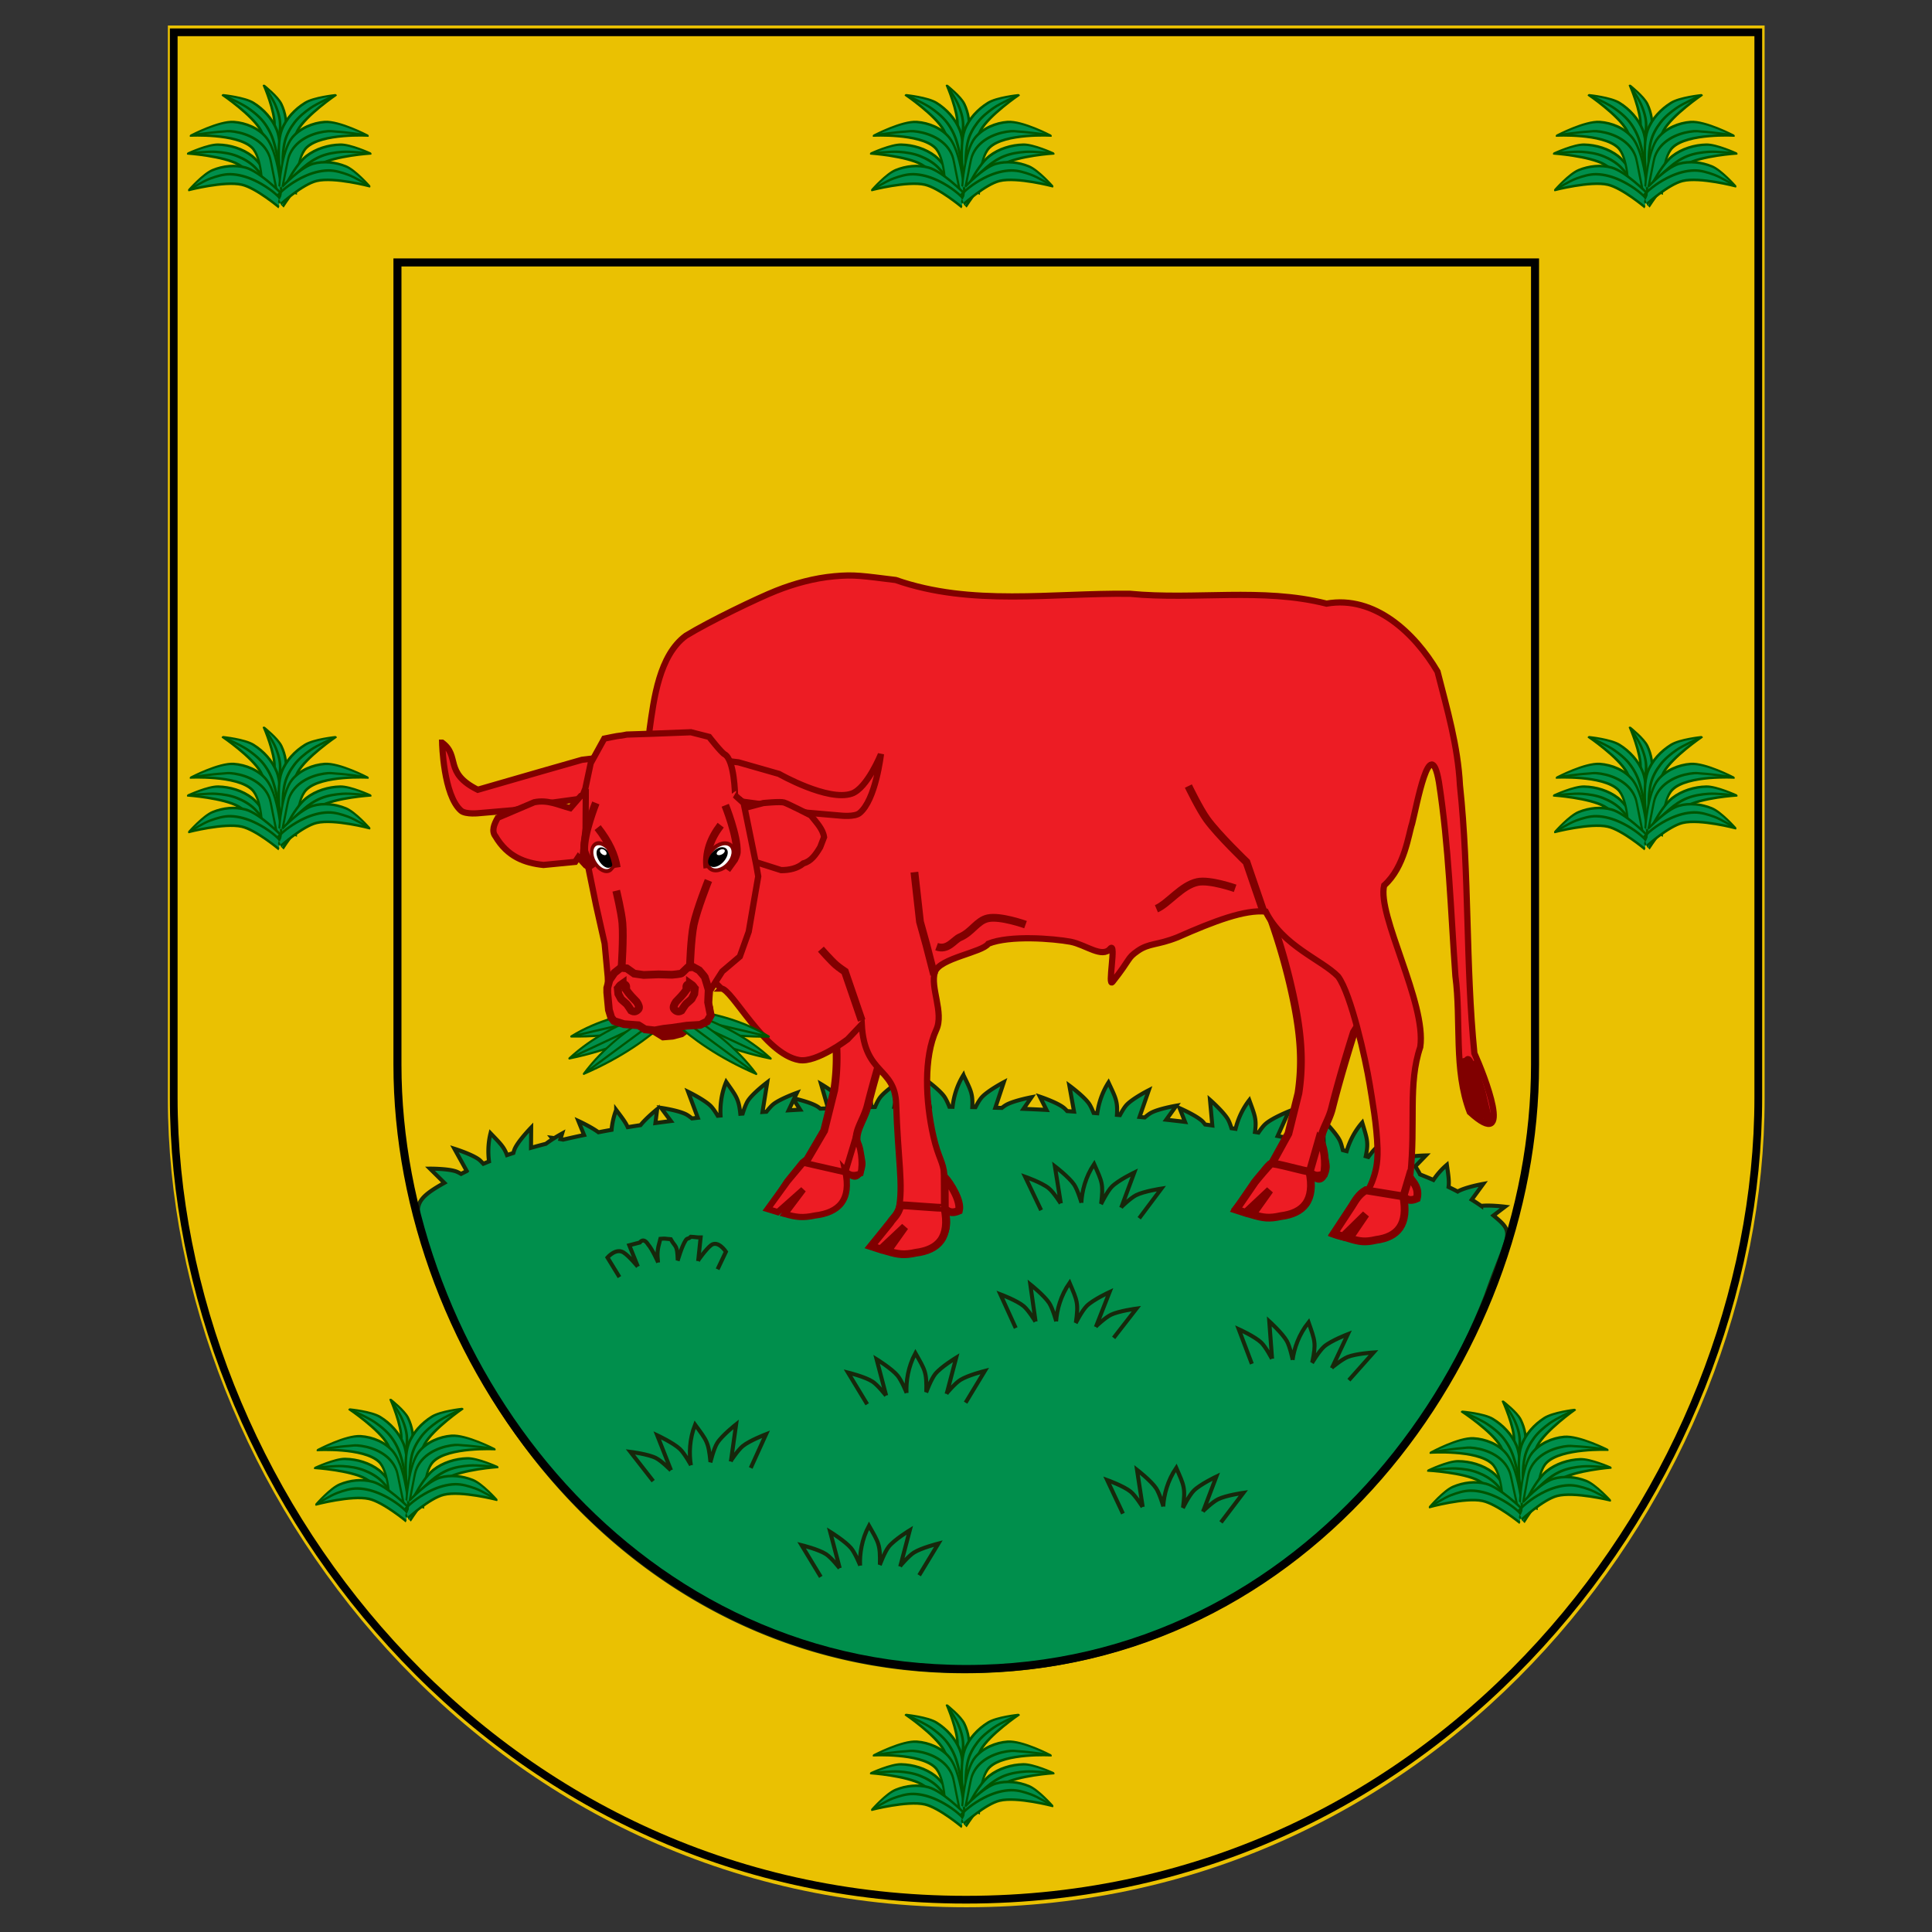 <svg xmlns="http://www.w3.org/2000/svg" xmlns:xlink="http://www.w3.org/1999/xlink" version="1.0" width="1250" height="1250"><rect width="100%" height="100%" fill="#333333" stroke="none"/><defs><linearGradient id="b"><stop style="stop-color:#fff;stop-opacity:.314" offset="0"/><stop style="stop-color:#fff;stop-opacity:.251" offset=".19"/><stop style="stop-color:#6b6b6b;stop-opacity:.125" offset=".6"/><stop style="stop-color:#000;stop-opacity:.125" offset="1"/></linearGradient><linearGradient id="a"><stop style="stop-color:#fd0000;stop-opacity:1" offset="0"/><stop style="stop-color:#e77275;stop-opacity:.659" offset=".5"/><stop style="stop-color:#000;stop-opacity:.323" offset="1"/></linearGradient><linearGradient id="c"><stop style="stop-color:#fff;stop-opacity:.314" offset="0"/><stop style="stop-color:#fff;stop-opacity:.251" offset=".19"/><stop style="stop-color:#6b6b6b;stop-opacity:.125" offset=".6"/><stop style="stop-color:#000;stop-opacity:.125" offset="1"/></linearGradient></defs><g style="display:inline"><path style="color:#000;fill:#eac102;fill-opacity:1;fill-rule:nonzero;stroke:none;stroke-width:3.75;marker:none;visibility:visible;display:inline;overflow:visible;enable-background:accumulate" d="M301.76 581.403V982.31c0 145.96 119.057 302.041 298.24 302.041s298.24-156.082 298.24-302.041V581.403H301.76z" transform="matrix(1.732 0 0 1.732 -414.044 -990.501)"/><g transform="matrix(2.08 0 0 2.08 -1429.832 -28.915)"><use transform="translate(-212.452)" height="1318.831" width="1383.111" xlink:href="#d"/><g style="color:#000;fill:#008f4c;fill-opacity:1;fill-rule:nonzero;stroke:#050;stroke-width:4.136;stroke-linecap:butt;stroke-linejoin:round;stroke-miterlimit:4;stroke-opacity:1;stroke-dasharray:none;stroke-dashoffset:0;marker:none;visibility:visible;display:inline;overflow:visible;enable-background:accumulate"><g style="color:#000;fill:#008f4c;fill-opacity:1;fill-rule:nonzero;stroke:#050;stroke-width:.315;stroke-linecap:butt;stroke-linejoin:round;stroke-miterlimit:4;stroke-opacity:1;stroke-dasharray:none;stroke-dashoffset:0;marker:none;visibility:visible;display:inline;overflow:visible;enable-background:accumulate" id="d"><path d="M913.93 440.956s-6.58-2.115-10.134-2.114c-3.272.001-9.326 1.951-9.326 1.951s2.33-2.138 4.05-2.756c1.987-.713 4.433-1.088 6.696-.902 3.182.263 8.6 2.756 8.6 2.756" style="color:#000;fill:#008f4c;fill-opacity:1;fill-rule:nonzero;stroke:#050;stroke-width:.392;stroke-linecap:butt;stroke-linejoin:round;stroke-miterlimit:4;stroke-opacity:1;stroke-dasharray:none;stroke-dashoffset:0;marker:none;visibility:visible;display:inline;overflow:visible;enable-background:accumulate" transform="matrix(-.082 1.313 -2.061 -.128 1963.815 -1077.516)"/><path style="color:#000;fill:none;stroke:#050;stroke-width:.392;stroke-linecap:butt;stroke-linejoin:round;stroke-miterlimit:4;stroke-opacity:1;stroke-dasharray:none;stroke-dashoffset:0;marker:none;visibility:visible;display:inline;overflow:visible;enable-background:accumulate" d="M914.256 439.993c-1.416-.697-4.862-1.521-7.487-1.863a17.856 17.856 0 0 0-3.97-.077c-1.359.131-2.667.466-3.899.854-1.435.452-4 1.696-4 1.696" transform="matrix(-.082 1.313 -2.061 -.128 1963.815 -1077.516)"/><path style="color:#000;fill:#008f4c;fill-opacity:1;fill-rule:nonzero;stroke:#050;stroke-width:.315;stroke-linecap:butt;stroke-linejoin:round;stroke-miterlimit:4;stroke-opacity:1;stroke-dasharray:none;stroke-dashoffset:0;marker:none;visibility:visible;display:inline;overflow:visible;enable-background:accumulate" d="M913.93 440.956s-6.58-2.115-10.134-2.114c-3.272.001-9.326 1.951-9.326 1.951s2.33-2.138 4.05-2.756c1.987-.713 4.433-1.088 6.696-.902 3.182.263 8.6 2.756 8.6 2.756" transform="matrix(.793 1.436 -2.255 1.245 1253.869 -1789.787)"/><path d="M914.256 439.993c-1.416-.697-4.862-1.521-7.487-1.863a17.856 17.856 0 0 0-3.97-.077c-1.359.131-2.667.466-3.899.854-1.435.452-4 1.696-4 1.696" style="color:#000;fill:none;stroke:#050;stroke-width:.315;stroke-linecap:round;stroke-linejoin:round;stroke-miterlimit:4;stroke-opacity:1;stroke-dasharray:none;stroke-dashoffset:0;marker:none;visibility:visible;display:inline;overflow:visible;enable-background:accumulate" transform="matrix(.793 1.436 -2.255 1.245 1253.869 -1789.787)"/><path d="M913.93 440.956s-6.58-2.115-10.134-2.114c-3.272.001-9.326 1.951-9.326 1.951s2.33-2.138 4.05-2.756c1.987-.713 4.439-1.114 6.696-.902 3.485.328 9.27 3.236 9.27 3.236" style="color:#000;fill:#008f4c;fill-opacity:1;fill-rule:nonzero;stroke:#050;stroke-width:.315;stroke-linecap:butt;stroke-linejoin:round;stroke-miterlimit:4;stroke-opacity:1;stroke-dasharray:none;stroke-dashoffset:0;marker:none;visibility:visible;display:inline;overflow:visible;enable-background:accumulate" transform="matrix(-.793 1.436 2.255 1.245 719.59 -1789.787)"/><path style="color:#000;fill:none;stroke:#050;stroke-width:.315;stroke-linecap:round;stroke-linejoin:round;stroke-miterlimit:4;stroke-opacity:1;stroke-dasharray:none;stroke-dashoffset:0;marker:none;visibility:visible;display:inline;overflow:visible;enable-background:accumulate" d="M913.636 440.396c-1.416-.698-4.372-1.853-6.867-2.266-1.282-.212-2.661-.203-3.97-.077-1.359.131-2.667.466-3.899.854-1.435.452-4 1.696-4 1.696" transform="matrix(-.793 1.436 2.255 1.245 719.59 -1789.787)"/><path d="M913.75 440.686s-6.499-1.882-9.954-1.844c-3.271.036-9.326 1.951-9.326 1.951s2.33-2.138 4.05-2.756c1.987-.713 4.433-1.088 6.696-.902 3.182.263 8.6 2.756 8.6 2.756" style="color:#000;fill:#008f4c;fill-opacity:1;fill-rule:nonzero;stroke:#050;stroke-width:.315;stroke-linecap:butt;stroke-linejoin:round;stroke-miterlimit:4;stroke-opacity:1;stroke-dasharray:none;stroke-dashoffset:0;marker:none;visibility:visible;display:inline;overflow:visible;enable-background:accumulate" transform="matrix(1.414 .832 -1.306 2.22 269.215 -1661.127)"/><path style="color:#000;fill:none;stroke:#050;stroke-width:.315;stroke-linecap:round;stroke-linejoin:round;stroke-miterlimit:4;stroke-opacity:1;stroke-dasharray:none;stroke-dashoffset:0;marker:none;visibility:visible;display:inline;overflow:visible;enable-background:accumulate" d="M913.636 440.396c-1.416-.698-4.372-1.853-6.867-2.266-1.282-.212-2.661-.203-3.97-.077-1.359.131-2.667.466-3.899.854-1.435.452-4 1.696-4 1.696" transform="matrix(1.414 .832 -1.306 2.22 269.215 -1661.127)"/><path d="M909.574 439.302s-3.073-3.29-5.71-3.677c-3.836-.565-11.145 2.487-11.145 2.487s3.17-3.231 5.718-4.036c2.047-.646 4.694-.883 6.828-.365 4.109.996 9.083 6.092 9.083 6.092" style="color:#000;fill:#008f4c;fill-opacity:1;fill-rule:nonzero;stroke:#050;stroke-width:.315;stroke-linecap:butt;stroke-linejoin:round;stroke-miterlimit:4;stroke-opacity:1;stroke-dasharray:none;stroke-dashoffset:0;marker:none;visibility:visible;display:inline;overflow:visible;enable-background:accumulate" transform="matrix(1.417 .828 -1.3 2.224 263.743 -1657.454)"/><path style="color:#000;fill:none;stroke:#050;stroke-width:.315;stroke-linecap:round;stroke-linejoin:round;stroke-miterlimit:4;stroke-opacity:1;stroke-dasharray:none;stroke-dashoffset:0;marker:none;visibility:visible;display:inline;overflow:visible;enable-background:accumulate" d="M913.61 439.643c-2.619-1.703-5.257-3.775-5.985-4.164-2.402-1.284-5.728-1.043-8.087-.451-1.218.305-1.4.479-2.063.758-1.561.658-4.486 2.153-4.486 2.153" transform="matrix(1.417 .828 -1.3 2.224 263.743 -1657.454)"/><path style="color:#000;fill:#008f4c;fill-opacity:1;fill-rule:nonzero;stroke:#050;stroke-width:.315;stroke-linecap:butt;stroke-linejoin:round;stroke-miterlimit:4;stroke-opacity:1;stroke-dasharray:none;stroke-dashoffset:0;marker:none;visibility:visible;display:inline;overflow:visible;enable-background:accumulate" d="M913.876 440.896s4.968-1.784 7.712-1.849c3.355-.08 9.663 1.809 9.663 1.809s-2.053-2.201-3.683-2.873c-1.77-.73-4.01-1.167-6.112-1.05-2.71.153-7.39 2.21-7.39 2.21" transform="matrix(-1.613 -.303 -.476 2.531 2670.59 -760.64)"/><path d="M913.877 439.867c1.416-.697 3.588-1.313 5.57-1.628 1.502-.24 3.11-.341 4.637-.176 1.274.138 2.462.535 3.574.954 1.196.45 3.266 1.649 3.266 1.649" style="color:#000;fill:none;stroke:#050;stroke-width:.315;stroke-linecap:round;stroke-linejoin:round;stroke-miterlimit:4;stroke-opacity:1;stroke-dasharray:none;stroke-dashoffset:0;marker:none;visibility:visible;display:inline;overflow:visible;enable-background:accumulate" transform="matrix(-1.613 -.303 -.476 2.531 2670.59 -760.64)"/><path style="color:#000;fill:#008f4c;fill-opacity:1;fill-rule:nonzero;stroke:#050;stroke-width:.315;stroke-linecap:butt;stroke-linejoin:round;stroke-miterlimit:4;stroke-opacity:1;stroke-dasharray:none;stroke-dashoffset:0;marker:none;visibility:visible;display:inline;overflow:visible;enable-background:accumulate" d="M910.094 439.87s-3.278-3.783-6.23-4.245c-3.823-.599-11.145 2.487-11.145 2.487s3.17-3.231 5.718-4.036c2.047-.646 4.683-.864 6.828-.365 3.011.7 6.814 4.321 6.814 4.321" transform="matrix(-1.417 .828 1.3 2.224 1709.715 -1657.454)"/><path d="M913.61 439.643c-2.619-1.703-5.257-3.775-5.985-4.164-2.402-1.284-5.728-1.043-8.087-.451-1.218.305-1.4.479-2.063.758-1.561.658-4.486 2.153-4.486 2.153" style="color:#000;fill:none;stroke:#050;stroke-width:.315;stroke-linecap:round;stroke-linejoin:round;stroke-miterlimit:4;stroke-opacity:1;stroke-dasharray:none;stroke-dashoffset:0;marker:none;visibility:visible;display:inline;overflow:visible;enable-background:accumulate" transform="matrix(-1.417 .828 1.3 2.224 1709.715 -1657.454)"/><path style="color:#000;fill:#008f4c;fill-opacity:1;fill-rule:nonzero;stroke:#050;stroke-width:.315;stroke-linecap:butt;stroke-linejoin:round;stroke-miterlimit:4;stroke-opacity:1;stroke-dasharray:none;stroke-dashoffset:0;marker:none;visibility:visible;display:inline;overflow:visible;enable-background:accumulate" d="M913.93 440.956s-6.58-2.115-10.134-2.114c-3.272.001-9.326 1.951-9.326 1.951s2.33-2.138 4.05-2.756c1.987-.713 4.433-1.088 6.696-.902 3.182.263 8.6 2.756 8.6 2.756" transform="matrix(-1.414 .832 1.306 2.22 1704.244 -1661.127)"/><path d="M911.843 439.25c-1.416-.697-3.314-.913-5.074-1.12-1.302-.153-2.661-.203-3.97-.077-1.359.131-2.667.466-3.899.854-1.435.452-4 1.696-4 1.696" style="color:#000;fill:none;stroke:#050;stroke-width:.315;stroke-linecap:round;stroke-linejoin:round;stroke-miterlimit:4;stroke-opacity:1;stroke-dasharray:none;stroke-dashoffset:0;marker:none;visibility:visible;display:inline;overflow:visible;enable-background:accumulate" transform="matrix(-1.414 .832 1.306 2.22 1704.244 -1661.127)"/><path d="M914.096 440.973s4.802-1.842 7.492-1.926c3.354-.105 9.663 1.809 9.663 1.809s-2.053-2.201-3.683-2.873c-1.77-.73-4.011-1.178-6.112-1.05-2.38.147-6.442 2.008-6.442 2.008" style="color:#000;fill:#008f4c;fill-opacity:1;fill-rule:nonzero;stroke:#050;stroke-width:.315;stroke-linecap:butt;stroke-linejoin:round;stroke-miterlimit:4;stroke-opacity:1;stroke-dasharray:none;stroke-dashoffset:0;marker:none;visibility:visible;display:inline;overflow:visible;enable-background:accumulate" transform="matrix(1.613 -.303 .476 2.531 -697.132 -761.812)"/><path style="color:#000;fill:none;stroke:#050;stroke-width:.315;stroke-linecap:round;stroke-linejoin:round;stroke-miterlimit:4;stroke-opacity:1;stroke-dasharray:none;stroke-dashoffset:0;marker:none;visibility:visible;display:inline;overflow:visible;enable-background:accumulate" d="M913.877 439.867c1.416-.697 3.588-1.313 5.57-1.628 1.502-.24 3.11-.341 4.637-.176 1.274.138 2.462.535 3.574.954 1.196.45 3.266 1.649 3.266 1.649" transform="matrix(1.613 -.303 .476 2.531 -697.132 -761.812)"/></g></g><use transform="translate(212.452)" height="1318.831" width="1383.111" xlink:href="#d"/><use height="1318.831" width="1383.111" transform="translate(0 503.82)" xlink:href="#d"/><use height="1" width="1" transform="translate(-212.452 199.687)" xlink:href="#d" style="display:inline"/><use height="1318.831" width="1383.111" transform="translate(212.452 199.687)" xlink:href="#d"/><use height="1318.831" width="1383.111" transform="rotate(-.28 84537.72 35657.406)" xlink:href="#d"/><use height="1318.831" width="1383.111" transform="rotate(-.934 26176.64 -10363.923)" xlink:href="#d"/></g><path style="color:#000;fill:#008f4c;fill-opacity:1;fill-rule:nonzero;stroke:#17280b;stroke-width:1.5;stroke-linecap:butt;stroke-linejoin:miter;stroke-miterlimit:4;stroke-opacity:1;stroke-dasharray:none;stroke-dashoffset:0;marker:none;visibility:visible;display:inline;overflow:visible;enable-background:accumulate" d="M598.95 973.469c-2.445 3.934-3.632 8.131-4.062 11.875-.396-.005-.792-.027-1.188-.031-.56-1.391-1.284-2.968-1.969-3.907-1.973-2.706-7.406-6.593-7.406-6.593l1.125 5.718c-1.001.3-2.798.86-4.656 1.594-2.032-1.11-4.717-2.095-6.25-2.625l.938-3.937s-5.61 3.625-7.657 6.28c-.659.856-1.337 2.244-1.906 3.563-.457.01-.918-.009-1.375 0-.242-4.632-1.185-5.926-4.313-11.156-1.943 3.834-2.834 7.812-3.03 11.375-.542.016-1.085.014-1.626.031-.587-1.093-1.237-2.18-1.844-2.875-2.2-2.524-7.968-5.937-7.968-5.937l2.625 9.062c-.971.04-1.939.083-2.907.125a9.54 9.54 0 0 0-1.03-.781c-2.445-1.525-7.446-2.734-8.72-3.031l1.032-2.125s-6.193 2.218-8.782 4.25c-.812.638-1.773 1.77-2.625 2.843-.491.035-.978.059-1.468.094l1.781-11.094s-5.347 4.042-7.188 6.844c-.773 1.179-1.487 3.212-2 4.844-.291.024-.583.038-.875.062-.57-5.545-1.504-6.55-5.28-11.906-1.81 4.356-2.304 8.752-2.095 12.563-.353.033-.71.06-1.062.093-.792-1.315-1.798-2.841-2.656-3.687-2.386-2.352-8.406-5.281-8.406-5.281l3.624 9.718c-.736.08-1.455.168-2.187.25-.74-.613-1.492-1.168-2.125-1.5-2.917-1.527-9.438-2.468-9.438-2.468l3.688 4.937c-1.943.246-3.875.487-5.781.75l.656-5.187s-4.047 3.246-6.219 5.968c-1.608.241-3.203.497-4.781.75-.82-1.834-2.077-3.454-4.313-6.437a28.083 28.083 0 0 0-1.718 7.437c-1.66.291-3.285.601-4.906.907-2.804-2.068-7.5-4.22-7.5-4.22l2.124 5.25c-2.666.545-5.269 1.134-7.812 1.72-.363-.07-.659-.128-1-.188l.625-2.094s-1.336.73-2.938 1.72c-.528-.073-.937-.126-.937-.126l.375.469a41.067 41.067 0 0 0-2.563 1.781c-1.894.484-3.75.99-5.562 1.5l.063-7.562s-4.691 4.799-6.094 7.843c-.209.453-.395 1.04-.563 1.657-.809.257-1.587.518-2.375.78-1.127-3.068-2.56-4.4-6.156-8.155-.922 3.695-.977 7.309-.563 10.53-.733.284-1.414.587-2.125.876-.605-.647-1.181-1.266-1.718-1.656-2.709-1.971-9.094-3.97-9.094-3.97l4.625 8.345a90.05 90.05 0 0 0-2.125 1.062c-.684-.396-1.341-.742-1.906-.937-3.112-1.077-9.719-1.032-9.719-1.032l5.375 5.313c-16.28 9.095-9.576 10.055-.5 41.906 29.468 76.668 100.238 140.531 194.844 140.531 94.604 0 165.406-63.838 194.875-140.5 8.33-23.827 11.17-22.75 2.687-29.75l4.313-3.28s-5.504-.689-8.907-.313a75.172 75.172 0 0 0-3.53-2.313l4.312-5.906s-6.617 1.186-9.532 2.844c-.011.01-.02.024-.03.03-1.103-.59-2.24-1.145-3.407-1.718.284-2.2-.05-4.253-.625-8.281-2.032 1.727-3.684 3.667-5.031 5.656-1.614-.7-3.29-1.39-5-2.063-.502-1.002-1.126-2.045-1.75-3.03l3.937-4.063s-3.334.062-6.375.5c-.016-.022-.125-.156-.125-.156l-.031.156c-1.181.176-2.328.445-3.187.75-1.005.356-2.325 1.138-3.5 1.906-.439-.143-.87-.296-1.313-.437l5.219-9.969s-6.363 2.118-9 4.187c-1.016.797-2.213 2.342-3.188 3.657-.32-.092-.647-.19-.968-.282 1.128-5.158.521-6.443-1.313-12.593-2.946 3.371-4.763 7.163-5.812 10.687-.48-.123-.955-.253-1.438-.375-.316-1.328-.693-2.74-1.156-3.656-1.511-2.99-6.25-7.688-6.25-7.688l.312 9.625c-.894-.206-1.813-.391-2.718-.593-.323-.468-.63-.897-.938-1.219-.512-.534-1.23-1.102-2-1.656l2.281-2.657s-2.584.216-5.25.688c-1.741-1.027-3.219-1.75-3.219-1.75l.75 2.281c-.69.18-1.345.401-1.875.625-.596.253-1.312.677-2.03 1.156-.749-.143-1.497-.296-2.25-.437l4.155-9.219s-6.21 2.496-8.718 4.719c-.826.731-1.775 2.008-2.594 3.219-.438-.075-.873-.145-1.313-.219.657-4.672-.022-6.141-2.125-11.906-2.66 3.44-4.268 7.223-5.125 10.718-.507-.078-1.021-.141-1.53-.218-.381-1.231-.829-2.482-1.313-3.313-1.688-2.893-6.719-7.312-6.719-7.312l.875 9.593c-.895-.124-1.786-.253-2.688-.375-.366-.472-.72-.932-1.062-1.25-2.416-2.237-8.469-4.843-8.469-4.843l2.031 5.125c-2.323-.285-4.677-.55-7.03-.813l3.78-5.25s-6.5 1.112-9.406 2.656c-.71.378-1.575 1.053-2.406 1.75-.642-.064-1.293-.124-1.938-.187l3.47-10s-5.978 3.034-8.282 5.469c-.841.888-1.748 2.452-2.5 3.843-.374-.032-.75-.06-1.125-.093.323-5.095-.473-6.357-3.156-12.094-2.425 3.778-3.671 7.852-4.188 11.5-.459-.035-.915-.09-1.375-.125-.515-1.295-1.141-2.67-1.75-3.531-1.934-2.735-7.312-6.688-7.312-6.688l1.75 9.719c-.854-.056-1.707-.134-2.563-.187-.466-.519-.921-.986-1.344-1.313-2.602-2.017-8.875-4.094-8.875-4.094l2.5 4.969c-2.86-.153-5.72-.281-8.593-.406l3-4.344s-6.493 1.226-9.375 2.813c-.514.282-1.118.7-1.719 1.187-.811-.028-1.626-.037-2.438-.062l3.188-9.563s-5.918 3.126-8.188 5.594c-.804.874-1.685 2.38-2.406 3.75-.396-.01-.791-.023-1.187-.031.238-5.042-.56-6.297-3.313-11.97zm-24.719 7.312 2.032 3.875c-.234.205-.48.393-.719.625-.794.006-1.582-.009-2.375 0l1.063-4.5zm11.375.688.75 3.781c-.645-.003-1.292.001-1.937 0-.193-.229-.366-.47-.563-.688l1.75-3.093zm-50.062 1.156 2.406 3.781c-1.437.076-2.884.167-4.312.25l1.906-4.031z" transform="matrix(1.732 0 0 1.732 -414.044 -990.501)"/><g style="color:#000;fill:#ed1c24;fill-opacity:1;fill-rule:nonzero;stroke:maroon;stroke-width:2.5;stroke-linecap:butt;stroke-linejoin:miter;stroke-miterlimit:4;stroke-opacity:1;stroke-dasharray:none;stroke-dashoffset:0;marker:none;visibility:visible;display:inline;overflow:visible;enable-background:accumulate"><path d="M460.504 507.296a197.321 197.321 0 0 1 13.988 41.462c1.498 6.886 2.629 13.885 2.68 20.931a68.955 68.955 0 0 1-.79 10.904l-3.225 12.99-5.223 9.481c-2.529 1.554-3.464 4.703-5.144 6.494l-6.191 7.972c3.277 1.66 9.876 2.415 13.485 1.728 3.61-.686 5.91-.892 8.348-3.639 1.797-2.023 1.39-6.404 2.04-9.03 0 0 1.553 1.552 2.54 1.52 1.206-.039 2.084-2.19 2.181-3.704.101-1.566-1.285-5.57-1.535-7.119-.62-3.847 2.358-7.21 3.51-11.805 2.904-11.588 7.032-24.459 7.032-24.459l5.065-8.045-3.505-17.526 4.382-16.357-39.638-11.798M311.218 506.343a197.321 197.321 0 0 1 13.989 41.462c1.497 6.886 2.628 13.885 2.679 20.931a68.943 68.943 0 0 1-.79 10.904l-3.225 12.99-5.446 9.3-1.4 1.132-4.855 6.006-4.857 7.51c3.278 1.66 9.877 2.414 13.486 1.728 3.609-.686 5.909-.893 8.348-3.64 1.797-2.023 1.39-6.403 2.039-9.03 0 0 1.554 1.552 2.54 1.52 1.206-.038 2.084-2.19 2.182-3.704.101-1.566-1.285-5.57-1.535-7.118-.62-3.848 2.358-7.21 3.51-11.806 2.904-11.588 7.031-24.458 7.031-24.458l5.066-8.046-3.505-17.525 4.381-16.358-39.638-11.798" style="color:#000;fill:#ed1c24;fill-opacity:1;fill-rule:nonzero;stroke:maroon;stroke-width:2.5;stroke-linecap:butt;stroke-linejoin:miter;stroke-miterlimit:4;stroke-opacity:1;stroke-dasharray:none;stroke-dashoffset:0;marker:none;visibility:visible;display:inline;overflow:visible;enable-background:accumulate" transform="matrix(2.012 0 0 2.012 -118.392 -460.847)"/><path style="color:#000;fill:#ed1c24;fill-opacity:1;fill-rule:nonzero;stroke:maroon;stroke-width:1.999;stroke-linecap:butt;stroke-linejoin:miter;stroke-miterlimit:4;stroke-opacity:1;stroke-dasharray:none;stroke-dashoffset:0;marker:none;visibility:visible;display:inline;overflow:visible;enable-background:accumulate" d="M290.756 546.929c3.427.003 13.905 21.098 25.09 23.005 5.559.947 15.551-6.656 15.551-6.656l4.564-4.812c.881 16.391 10.687 13.636 11.06 25.609.561 18.005 2.406 26.06.782 34.088-.465 2.3-2.683 3.477-3.82 5.15-2.58 3.8-4.275 5.887-4.275 5.887s10.088 3.213 15.041 2.153c2.681-.574 5.488-2.88 6.95-4.397 3.163-3.28.903-9.566.988-9.651 0 0-.053-8.994-.159-10.32-.358-4.48-1.917-5.413-3.531-12.513-2.598-11.427-3.144-25.459.932-34.292 2.517-5.454-2.05-13.719-.45-18.551 1.487-4.495 15.186-6.278 17.178-9.11 6.904-2.798 20.865-1.647 26.467-.635 4.944.994 10.11 5.384 12.756 2.214 2.048-2.452-1.007 12.878.738 10.672 6.082-7.689 4.567-7.487 8.062-9.927 3.7-2.582 6.223-1.771 12.803-4.386 11.916-5.273 21.673-8.939 28.364-8.272 5.544 11.16 17.965 15.426 23.283 20.871 4.207 5.679 8.89 26.823 10.16 34.68.763 4.723 2.304 13.115 2.52 20.711.143 5.085-.755 8.015-1.794 10.729-1.977 4.874-.726-.849-6.74 8.05l-5.812 8.798c5.467 1.98 20.155 4.244 22.428-4.47.181-.694.495-6.747.505-7.512 1.889 1.11 2.989.614 3.852-.276.193-.91.198-2.14-.389-3.545-.488-1.17-1.582-2.527-1.5-3.314 1.764-16.63-.82-29.357 3.194-41.159 2.06-14.168-13.97-42.39-11.612-51.974 6.648-5.937 7.82-16.433 9.002-19.903 1.439-5.5 5.764-29.847 8.611-13.305 3.197 20.566 3.815 41.518 5.297 62.31 1.913 14.496-.612 30.196 4.623 43.798 14.587 13.28 4.556-12.146 1.48-18.942-2.837-28.578-1.591-57.596-4.643-86.193-.652-12.642-4.118-24.404-7.206-36.517-7.28-12.354-20.215-24.613-35.694-21.862-20.806-5.25-42.178-1.13-63.245-3.163-25.072-.318-50.945 4.08-75.3-4.436-10.632-1.293-13.194-1.808-19.767-1.2-6.396.59-12.723 2.306-18.694 4.673-5.861 2.323-21.37 9.78-29.01 14.45-8.57 6.307-10.289 20.285-11.661 30.107-.462 3.301 2.576 13.064-.341 17.16 7.596 22.037-1.674 42.089 23.362 66.178z" transform="matrix(2.012 0 0 2.012 -118.392 -460.847)"/><path d="m359.22 542.508-2.475-9.626-2.063-7.425-1.787-15.95M465.058 521.967l-5.382-15.689s-9.058-8.691-12.724-13.745c-2.4-3.31-5.967-10.713-5.967-10.713M360.022 533.462c3.618 1.334 5.559-2.19 7.567-3.042 3.791-1.612 5.42-5.306 8.939-6.075 3.994-.873 12.095 2.033 12.095 2.033M430.71 521.276c3.792-1.61 8.072-7.531 13.218-8.602 4.003-.833 12.095 2.033 12.095 2.033M510.041 613.777l-12.032-1.97c-2.27 1.328-3.307 3.272-4.48 5.147l-5.741 8.744 2.918.99 7.315-7.169-5.292 7.772c3.39 1.022 5.098 1.284 8.63.466 6.847-.903 10.548-4.85 8.704-14.16 1.382 1.716 2.877 1.517 4.4.826.733-3.117-.831-5.017-2.475-6.876l-1.818 6.098M479.871 605.74c-.65.256-11.816-3.05-12.366-2.493-1.156 1.17-4.027 4.53-5.109 5.918l-6.08 8.87 3.09 1.003 7.748-7.271-5.605 7.883c3.59 1.038 5.4 1.303 9.14.473 7.252-.916 11.172-4.92 9.219-14.363 1.464 1.74 3.046 1.539 4.66.837.776-3.161.179-9.328-1.561-11.214l-2.986 10.425" style="color:#000;fill:#ed1c24;fill-opacity:1;fill-rule:nonzero;stroke:maroon;stroke-width:2.5;stroke-linecap:butt;stroke-linejoin:miter;stroke-miterlimit:4;stroke-opacity:1;stroke-dasharray:none;stroke-dashoffset:0;marker:none;visibility:visible;display:inline;overflow:visible;enable-background:accumulate" transform="matrix(2.012 0 0 2.012 -118.392 -460.847)"/><path d="m330.696 606.022-13.532-3.08-5.048 6.02-6.431 8.87 3.269 1.002 8.194-7.271-5.928 7.883c3.798 1.038 5.71 1.303 9.667.473 7.671-.916 11.817-4.919 9.751-14.363 1.548 1.74 3.222 1.539 4.93.837.82-3.161.188-9.328-1.652-11.213l-3.158 10.424" style="color:#000;fill:#ed1c24;fill-opacity:1;fill-rule:nonzero;stroke:maroon;stroke-width:1.999;stroke-linecap:butt;stroke-linejoin:miter;stroke-miterlimit:4;stroke-opacity:1;stroke-dasharray:none;stroke-dashoffset:0;marker:none;visibility:visible;display:inline;overflow:visible;enable-background:accumulate" transform="matrix(2.012 0 0 2.012 -118.392 -460.847)"/><path d="M362.456 617.361c-.063.424-14.008-1.011-14.084-.68-.702 3.063-2.404 4.075-3.325 5.61l-6.08 7.507 3.09 1.003 7.748-7.272-5.605 7.884c3.591 1.037 5.4 1.303 9.14.473 7.252-.916 11.172-4.92 9.219-14.363 1.464 1.74 3.046 1.538 4.66.837.776-3.162-2.849-8.874-4.59-10.76l.043 9.97M533.787 588.057l-2.218-7.167-1.706-11.602 2.218 8.873 3.412 10.749-3.753-16.55s-1.536-3.072-.683-2.39c.853.683 4.095 12.797 4.095 12.797l2.56 7.508-2.39-10.067-3.07-9.896" style="color:#000;fill:#ed1c24;fill-opacity:1;fill-rule:nonzero;stroke:maroon;stroke-width:2.5;stroke-linecap:butt;stroke-linejoin:miter;stroke-miterlimit:4;stroke-opacity:1;stroke-dasharray:none;stroke-dashoffset:0;marker:none;visibility:visible;display:inline;overflow:visible;enable-background:accumulate" transform="matrix(2.012 0 0 2.012 -118.392 -460.847)"/><g style="color:#000;fill:#ed1c24;fill-opacity:1;fill-rule:nonzero;stroke:maroon;stroke-width:2.5;stroke-linecap:butt;stroke-linejoin:miter;stroke-miterlimit:4;stroke-opacity:1;stroke-dasharray:none;stroke-dashoffset:0;marker:none;visibility:visible;display:inline;overflow:visible;enable-background:accumulate"><path style="color:#000;fill:#ed1c24;fill-opacity:1;fill-rule:nonzero;stroke:maroon;stroke-width:1.999;stroke-linecap:butt;stroke-linejoin:miter;stroke-miterlimit:4;stroke-opacity:1;stroke-dasharray:none;stroke-dashoffset:0;marker:none;visibility:visible;display:inline;overflow:visible;enable-background:accumulate" d="M202.28 434.76c5.906 4.317.42 9.666 11.46 15.143l20.472-5.91 13.042-3.726 6.148-.745-2.236 10.805-5.403 2.609-8.197 1.117-12.483 2.422-10.806.932s-4.426.52-5.93-.79c-5.704-4.964-6.068-21.858-6.068-21.858zM343.378 438.493s-4.42 10.919-9.374 12.64c-7.631 2.65-23.393-6.328-23.393-6.328l-13.042-3.726-6.148-.745 2.236 10.806 5.403 2.608 8.197 1.118 12.483 2.422 10.806.931s4.375.46 5.93-.79c5.238-4.207 6.902-18.936 6.902-18.936z" transform="matrix(2.012 0 0 2.012 -120.923 -394.223)"/><path style="color:#000;fill:#ed1c24;fill-opacity:1;fill-rule:nonzero;stroke:maroon;stroke-width:1.999;stroke-linecap:butt;stroke-linejoin:miter;stroke-miterlimit:4;stroke-opacity:1;stroke-dasharray:none;stroke-dashoffset:0;marker:none;visibility:visible;display:inline;overflow:visible;enable-background:accumulate" d="m303.28 474.063-.16-.916 8.167 2.594c2.608.022 5.25-.553 7.154-2.173 2.435-.645 3.911-2.683 5.408-5.205l1.245-3.236c-.395-2.661-2.511-4.749-4.231-6.968 0 0-7.385-3.785-8.63-4.158-1.244-.374-6.677.175-6.677.175l-4.919 1.289-1.406-1.28s-.437 8.025.468 11.885c.666 2.843 3.581 7.993 3.581 7.993z" transform="matrix(2.012 0 0 2.012 -120.923 -394.223)"/><path style="color:#000;fill:#ed1c24;fill-opacity:1;fill-rule:nonzero;stroke:maroon;stroke-width:2.5;stroke-linecap:butt;stroke-linejoin:miter;stroke-miterlimit:4;stroke-opacity:1;stroke-dasharray:none;stroke-dashoffset:0;marker:none;visibility:visible;display:inline;overflow:visible;enable-background:accumulate" d="m270.125 527.247 3.236 1.99 2.986-.248 2.863-.747 1.99-1.493 1.37-1.245z" transform="matrix(2.012 0 0 2.012 -120.923 -394.223)"/><path style="color:#000;fill:#ed1c24;fill-opacity:1;fill-rule:nonzero;stroke:maroon;stroke-width:1.999;stroke-linecap:butt;stroke-linejoin:miter;stroke-miterlimit:4;stroke-opacity:1;stroke-dasharray:none;stroke-dashoffset:0;marker:none;visibility:visible;display:inline;overflow:visible;enable-background:accumulate" d="m299.23 454.185-2.785-2.534c.044.016-.16-11.446-3.333-13.154-1.085-.584-4.978-5.6-4.978-5.6l-5.848-1.493-13.067.497-7.59.25s-1.743.372-2.24.372c-.499 0-4.975.93-4.975.93l-4.36 7.906-1.741 8.213c-1.662 3.666-.662 4.138-1.992 5.812-.117-.03-.432 6.263-.55 6.232 2.812 3.813 1.49 7.626 1.78 11.439l1.757 1.903 2.49 12.196 2.737 12.195.995 10.702.381 9.524c.353 3.115 1.468 5.021 3.228 5.907l3.547.436 3.298.124 2.177 1.556 3.858.186 3.733.187 4.294-1.369 1.12-.622 4.355-.187 2.302-.995.934-1.743-.374-3.048-.31-1.37s.31-3.36.31-3.795c0-.435 3.982-6.533 3.982-6.533l5.65-4.795 2.855-7.971 1.476-8.63 1.581-9.156-.647-3.694z" transform="matrix(2.012 0 0 2.012 -120.923 -394.223)"/><path style="color:#000;fill:#ed1c24;fill-opacity:1;fill-rule:nonzero;stroke:maroon;stroke-width:1.999;stroke-linecap:butt;stroke-linejoin:miter;stroke-miterlimit:4;stroke-opacity:1;stroke-dasharray:none;stroke-dashoffset:0;marker:none;visibility:visible;display:inline;overflow:visible;enable-background:accumulate" d="M243.466 455.82c-3.74-1.008-7.212-2.818-11.594-1.9l-11.698 4.978c-1.238 2.171-2.061 4.266-.747 5.973 3.871 6.566 9.402 8.572 15.431 9.209l10.205-.996.995-1.493 1.23 1.332 1.118-10.636.066-11.132-1.581.725z" transform="matrix(2.012 0 0 2.012 -120.923 -394.223)"/><g style="display:inline"><path d="M999.87 279.415s16.975 10.776 51.533 10.31zm.145-.028 51.499 10.343c-22.39-11.993-51.5-10.343-51.5-10.343z" style="color:#000;fill:#008f4c;fill-opacity:1;fill-rule:nonzero;stroke:#050;stroke-width:.8;stroke-linecap:butt;stroke-linejoin:round;stroke-miterlimit:4;stroke-opacity:1;stroke-dasharray:none;stroke-dashoffset:0;marker:none;visibility:visible;display:inline;overflow:visible;enable-background:accumulate" transform="matrix(1.525 0 0 1.769 -1106.094 158.138)"/><path d="M1003.477 278.065s14.684 13.734 48.73 19.678zm.147-.001 48.692 19.706c-19.781-15.934-48.692-19.706-48.692-19.706z" style="color:#000;fill:#008f4c;fill-opacity:1;fill-rule:nonzero;stroke:#050;stroke-width:.8;stroke-linecap:butt;stroke-linejoin:round;stroke-miterlimit:4;stroke-opacity:1;stroke-dasharray:none;stroke-dashoffset:0;marker:none;visibility:visible;display:inline;overflow:visible;enable-background:accumulate" transform="matrix(1.525 0 0 1.769 -1106.094 158.138)"/><path d="M1001.743 275.136s11.939 16.178 44.334 28.22zm.145.026 44.291 28.239c-16.55-19.268-44.291-28.24-44.291-28.24z" style="color:#000;fill:#008f4c;fill-opacity:1;fill-rule:nonzero;stroke:#050;stroke-width:.8;stroke-linecap:butt;stroke-linejoin:round;stroke-miterlimit:4;stroke-opacity:1;stroke-dasharray:none;stroke-dashoffset:0;marker:none;visibility:visible;display:inline;overflow:visible;enable-background:accumulate" transform="matrix(1.525 0 0 1.769 -1106.094 158.138)"/><path d="M1019.288 279.37s-16.975 10.776-51.533 10.31zm-.145-.028-51.5 10.343c22.391-11.993 51.5-10.343 51.5-10.343z" style="color:#000;fill:#008f4c;fill-opacity:1;fill-rule:nonzero;stroke:#050;stroke-width:.8;stroke-linecap:butt;stroke-linejoin:round;stroke-miterlimit:4;stroke-opacity:1;stroke-dasharray:none;stroke-dashoffset:0;marker:none;visibility:visible;display:inline;overflow:visible;enable-background:accumulate" transform="matrix(1.525 0 0 1.769 -1106.094 158.138)"/><path d="M1015.68 278.02s-14.684 13.734-48.73 19.678zm-.147-.001-48.69 19.706c19.78-15.934 48.69-19.706 48.69-19.706z" style="color:#000;fill:#008f4c;fill-opacity:1;fill-rule:nonzero;stroke:#050;stroke-width:.8;stroke-linecap:butt;stroke-linejoin:round;stroke-miterlimit:4;stroke-opacity:1;stroke-dasharray:none;stroke-dashoffset:0;marker:none;visibility:visible;display:inline;overflow:visible;enable-background:accumulate" transform="matrix(1.525 0 0 1.769 -1106.094 158.138)"/><path d="M1017.415 275.091s-11.94 16.178-44.335 28.22zm-.145.026-44.291 28.239c16.55-19.268 44.291-28.24 44.291-28.24z" style="color:#000;fill:#008f4c;fill-opacity:1;fill-rule:nonzero;stroke:#050;stroke-width:.8;stroke-linecap:butt;stroke-linejoin:round;stroke-miterlimit:4;stroke-opacity:1;stroke-dasharray:none;stroke-dashoffset:0;marker:none;visibility:visible;display:inline;overflow:visible;enable-background:accumulate" transform="matrix(1.525 0 0 1.769 -1106.094 158.138)"/></g><path style="color:#000;fill:#ed1c24;fill-opacity:1;fill-rule:nonzero;stroke:maroon;stroke-width:2.5;stroke-linecap:butt;stroke-linejoin:miter;stroke-miterlimit:4;stroke-opacity:1;stroke-dasharray:none;stroke-dashoffset:0;marker:none;visibility:visible;display:inline;overflow:visible;enable-background:accumulate" d="M287.983 514.242s-1.12-3.857-1.245-4.106c-.124-.25-1.804-2.178-1.804-2.178l-1.929-1.058-1.804.187s-1.618 1.555-1.867 1.804c-.249.25-3.111.498-3.111.498l-4.356-.124-4.79.186-3.05-.435-2.364-1.68-1.929-.187-2.053 1.618-1.618 2.364-.684 2.49v1.492l.53 5.586.749 2.463.88 1.1 3.211 1.012 4.664.352 2.112 1.32 3.124.352 2.816-.528 2.727-.308 4.796-.704 4.268-.264 2.244-1.1 1.144-1.935-.836-4.224z" transform="matrix(2.012 0 0 2.012 -120.923 -394.223)"/><path style="color:#000;fill:#ed1c24;fill-opacity:1;fill-rule:nonzero;stroke:maroon;stroke-width:2.5;stroke-linecap:butt;stroke-linejoin:miter;stroke-miterlimit:4;stroke-opacity:1;stroke-dasharray:none;stroke-dashoffset:0;marker:none;visibility:visible;display:inline;overflow:visible;enable-background:accumulate" d="M281.971 512.169s-.855.3-1.06.663c-.213.378-.017 1.303-.017 1.303-1.202 1.723-2.31 2.792-3.432 3.96-.672.995-.938 1.788-.616 2.287.615.743 1.348 1.107 2.376.528 0 0 1.173-1.835 1.516-2.163.363-.346 1.972-1.637 1.828-1.709l.792-1.496.176-1.76c-.448-.467-.222-.696-1.563-1.613zM260.323 512.169s.855.3 1.06.663c.213.378.017 1.303.017 1.303 1.202 1.723 2.31 2.792 3.432 3.96.672.995.938 1.788.616 2.287-.615.743-1.348 1.107-2.376.528 0 0-1.173-1.835-1.516-2.163-.363-.346-1.972-1.637-1.828-1.709l-.792-1.496-.176-1.76c.448-.467.222-.696 1.563-1.613zM251.697 454.137s-3.968 9.915-3.726 15.09c.039.823.814 2.333.814 2.333l2.371 3.294" transform="matrix(2.012 0 0 2.012 -120.923 -394.223)"/><g style="color:#000;fill:#ed1c24;fill-opacity:1;fill-rule:nonzero;stroke:maroon;stroke-width:2.133;stroke-linecap:butt;stroke-linejoin:miter;stroke-miterlimit:4;stroke-opacity:1;stroke-dasharray:none;stroke-dashoffset:0;marker:none;visibility:visible;display:inline;overflow:visible;enable-background:accumulate"><path style="color:#000;fill:#fff;fill-opacity:1;fill-rule:nonzero;stroke:maroon;stroke-width:3.884;stroke-linecap:butt;stroke-linejoin:miter;stroke-miterlimit:4;stroke-opacity:1;stroke-dasharray:none;stroke-dashoffset:0;marker:none;visibility:visible;display:inline;overflow:visible;enable-background:accumulate" d="M86.62 534.784c0 5.906-6.943 10.694-15.506 10.694-8.564 0-15.506-4.788-15.506-10.694 0-5.906 6.942-10.694 15.506-10.694 8.563 0 15.505 4.788 15.505 10.694z" transform="scale(.541 .668) rotate(47.512 60.317 1420.502)"/><path style="color:#000;fill:#000;fill-opacity:1;fill-rule:nonzero;stroke:#000;stroke-width:2.804;stroke-linecap:butt;stroke-linejoin:miter;stroke-miterlimit:4;stroke-opacity:1;stroke-dasharray:none;stroke-dashoffset:0;marker:none;visibility:visible;display:inline;overflow:visible;enable-background:accumulate" d="M81.54 536.79c0 1.992-3.352 3.608-7.486 3.608s-7.485-1.616-7.485-3.609c0-1.993 3.351-3.609 7.485-3.609s7.486 1.616 7.486 3.61z" transform="matrix(.419 .708 -.744 .399 759.617 288.27)"/><path transform="matrix(-13.376 -8.434 -4.903 11.841 -302.391 -8813.742)" d="M-270.827 597.91c0 .05-.055.09-.124.09-.07 0-.125-.04-.125-.09 0-.05.056-.092.125-.092s.124.041.124.091z" style="color:#000;fill:#fff;fill-opacity:1;fill-rule:nonzero;stroke:#fff;stroke-width:.066;stroke-linecap:butt;stroke-linejoin:miter;stroke-miterlimit:4;stroke-opacity:1;stroke-dasharray:none;stroke-dashoffset:0;marker:none;visibility:visible;display:inline;overflow:visible;enable-background:accumulate"/></g><path style="color:#000;fill:#ed1c24;fill-opacity:1;fill-rule:nonzero;stroke:maroon;stroke-width:2.5;stroke-linecap:butt;stroke-linejoin:miter;stroke-miterlimit:4;stroke-opacity:1;stroke-dasharray:none;stroke-dashoffset:0;marker:none;visibility:visible;display:inline;overflow:visible;enable-background:accumulate" d="M259.968 507.298s.686-9.702.278-14.528c-.297-3.518-1.976-10.407-1.976-10.407M287.911 479.07s-3.725 9.333-4.742 14.227c-.927 4.458-1.201 13.605-1.201 13.605M293.316 454.885s3.968 9.915 3.726 15.091c-.039.823-.814 2.333-.814 2.333l-2.371 3.293M291.852 461.287c-3.326 4.358-4.932 8.931-4.285 13.786M252.284 462.065c3.571 4.538 5.557 8.813 6.148 12.855" transform="matrix(2.012 0 0 2.012 -120.923 -394.223)"/><g style="color:#000;fill:#ed1c24;fill-opacity:1;fill-rule:nonzero;stroke:maroon;stroke-width:2.133;stroke-linecap:butt;stroke-linejoin:miter;stroke-miterlimit:4;stroke-opacity:1;stroke-dasharray:none;stroke-dashoffset:0;marker:none;visibility:visible;display:inline;overflow:visible;enable-background:accumulate"><path transform="matrix(-.438 .478 .478 .438 241.586 286.155)" d="M86.62 534.784c0 5.906-6.943 10.694-15.506 10.694-8.564 0-15.506-4.788-15.506-10.694 0-5.906 6.942-10.694 15.506-10.694 8.563 0 15.505 4.788 15.505 10.694z" style="color:#000;fill:#fff;fill-opacity:1;fill-rule:nonzero;stroke:maroon;stroke-width:3.884;stroke-linecap:butt;stroke-linejoin:miter;stroke-miterlimit:4;stroke-opacity:1;stroke-dasharray:none;stroke-dashoffset:0;marker:none;visibility:visible;display:inline;overflow:visible;enable-background:accumulate"/><path transform="matrix(-.502 .687 .891 .387 23.39 295.935)" d="M81.54 536.79c0 1.992-3.352 3.608-7.486 3.608s-7.485-1.616-7.485-3.609c0-1.993 3.351-3.609 7.485-3.609s7.486 1.616 7.486 3.61z" style="color:#000;fill:#000;fill-opacity:1;fill-rule:nonzero;stroke:#000;stroke-width:2.804;stroke-linecap:butt;stroke-linejoin:miter;stroke-miterlimit:4;stroke-opacity:1;stroke-dasharray:none;stroke-dashoffset:0;marker:none;visibility:visible;display:inline;overflow:visible;enable-background:accumulate"/><path style="color:#000;fill:#fff;fill-opacity:1;fill-rule:nonzero;stroke:#fff;stroke-width:.066;stroke-linecap:butt;stroke-linejoin:miter;stroke-miterlimit:4;stroke-opacity:1;stroke-dasharray:none;stroke-dashoffset:0;marker:none;visibility:visible;display:inline;overflow:visible;enable-background:accumulate" d="M-270.827 597.91c0 .05-.055.09-.124.09-.07 0-.125-.04-.125-.09 0-.05.056-.092.125-.092s.124.041.124.091z" transform="matrix(16.029 -8.191 5.876 11.5 1296.083 -8543.951)"/></g></g><path d="m335.928 557.175-5.383-15.688s-1.99-1.345-2.888-2.137c-1.752-1.545-4.839-5.07-4.839-5.07" style="color:#000;fill:#ed1c24;fill-opacity:1;fill-rule:nonzero;stroke:maroon;stroke-width:2.5;stroke-linecap:butt;stroke-linejoin:miter;stroke-miterlimit:4;stroke-opacity:1;stroke-dasharray:none;stroke-dashoffset:0;marker:none;visibility:visible;display:inline;overflow:visible;enable-background:accumulate" transform="matrix(2.012 0 0 2.012 -118.392 -460.847)"/></g><path style="color:#000;fill:none;stroke:#000;stroke-width:3;stroke-linecap:butt;stroke-linejoin:miter;stroke-miterlimit:4;stroke-opacity:1;stroke-dasharray:none;stroke-dashoffset:0;marker:none;visibility:visible;display:inline;overflow:visible;enable-background:accumulate" d="M387.523 669.916V969.58c0 109.1 84.82 225.764 212.477 225.764 127.657 0 212.477-116.665 212.477-225.764V669.916H387.523z" transform="matrix(1.732 0 0 1.732 -414.044 -990.501)"/><path d="m648.419 1067.597 5.126-13.06s-6.085 2.806-8.482 5.15c-1.815 1.776-4.186 6.479-4.186 6.479m14.192 5.487 8.506-10.935s-6.54.865-9.502 2.296c-2.152 1.04-5.738 4.442-5.738 4.442m-14.772-1.96c.307-4.333 1.713-9.629 5.039-14.397 2.85 6.759 3.404 7.39 2.351 14.91m-15.054-.446-1.97-13.89s5.234 4.162 7.062 6.969c1.315 2.019 2.629 6.825 2.629 6.825m-15.128 2.506-5.75-12.604s6.191 2.313 8.715 4.43c1.831 1.535 4.4 5.778 4.4 5.778M512.083 1117.846l1.955-13.893s-5.268 4.14-7.055 6.977c-1.354 2.15-2.568 7.274-2.568 7.274m15.078 2.043 5.735-12.61s-6.16 2.359-8.709 4.439c-1.852 1.511-4.551 5.652-4.551 5.652m-14.823 1.523c-.708-4.287-.569-9.764 1.56-15.174 4.34 5.913 5.026 6.399 5.748 13.957m-14.747 3.06-5.14-13.054s6.057 2.834 8.486 5.14c1.748 1.659 4.141 6.029 4.141 6.029m-14.132 5.949-8.519-10.926s6.56.813 9.505 2.286c2.138 1.069 5.62 4.6 5.62 4.6M499.861 1042.972l.923-8.847c-2.092.023-1.327-.119-3.671-.243-1.196 1.108-1.228.29-1.928 1.34-1.48 2.219-3 7.64-3 7.64m14.929 3.165 3.111-6.56s-2.92-4.47-5.59-2.402c-1.939 1.503-4.881 5.773-4.881 5.773m-14.888.68c-.344-3.553-.339-4.518.865-8.865 1.553-.114 1.685-.112 3.88.135 1.825 3.27 2.424 1.841 2.623 7.894m-14.904 2.335-3.208-7.961 3.933-1.022s1.332-2.11 3.09.705c1.645 1.893 3.772 6.736 3.772 6.736m-14.464 5.474-4.478-7.32s3.128-3.658 5.98-1.888c2.07 1.284 5.336 5.298 5.336 5.298M657.885 1023.033l4.89-13.15s-6.034 2.915-8.387 5.302c-1.784 1.808-4.069 6.553-4.069 6.553m14.288 5.23 8.308-11.086s-6.523.982-9.459 2.467c-2.133 1.079-5.658 4.544-5.658 4.544m-14.804-1.692c.228-4.338 1.539-9.658 4.778-14.486 2.97 6.706 3.537 7.328 2.62 14.865m-15.06-.174-2.22-13.853s5.309 4.067 7.187 6.84c1.35 1.996 2.751 6.777 2.751 6.777m-15.08 2.78-5.976-12.499s6.232 2.201 8.793 4.271c1.859 1.503 4.503 5.699 4.503 5.699M736.58 1082.964l5.978-12.693s-6.257 2.397-8.803 4.578c-1.93 1.652-4.605 6.188-4.605 6.188m13.797 6.413 9.21-10.348s-6.581.43-9.632 1.663c-2.216.895-6.02 4.052-6.02 4.052m-14.61-2.931c.593-4.304 2.346-9.495 5.98-14.033 2.396 6.932 2.908 7.6 1.36 15.033m-14.99-1.44-1.049-13.991s4.948 4.5 6.587 7.421c1.178 2.102 2.171 6.984 2.171 6.984m-15.26 1.5-4.904-12.956s6.025 2.718 8.402 4.996c1.726 1.653 4.009 6.057 4.009 6.057M688.456 1136.586l4.978-13.118s-6.053 2.875-8.423 5.246c-1.795 1.797-4.112 6.526-4.112 6.526m14.253 5.326 8.381-11.031s-6.529.939-9.475 2.404c-2.14 1.064-5.688 4.506-5.688 4.506m-14.793-1.791c.258-4.337 1.604-9.648 4.876-14.454 2.925 6.726 3.487 7.352 2.52 14.882m-15.058-.275-2.128-13.867s5.281 4.103 7.141 6.889c1.338 2.004 2.706 6.795 2.706 6.795m-15.098 2.677-5.893-12.538s6.217 2.243 8.764 4.33c1.85 1.515 4.466 5.729 4.466 5.729M592.68 1092.602l3.572-13.567s-5.718 3.494-7.825 6.1c-1.597 1.976-3.405 6.923-3.405 6.923m14.734 3.8 7.176-11.85s-6.394 1.618-9.17 3.385c-2.016 1.283-5.183 5.078-5.183 5.078m-14.9-.227c-.199-4.34.582-9.764 3.331-14.886 3.616 6.381 4.24 6.944 4.07 14.535m-15.004 1.308-3.573-13.568s5.683 3.526 7.825 6.101c1.541 1.853 3.405 6.473 3.405 6.473m-14.734 4.249-7.176-11.85s6.418 1.577 9.17 3.385c1.998 1.313 5.042 5.229 5.042 5.229M575.344 1157.078l3.573-13.567s-5.718 3.494-7.825 6.1c-1.597 1.976-3.405 6.922-3.405 6.922m14.734 3.8 7.176-11.85s-6.394 1.62-9.17 3.386c-2.016 1.283-5.183 5.078-5.183 5.078m-14.9-.228c-.199-4.34.582-9.763 3.331-14.885 3.616 6.381 4.24 6.944 4.07 14.535m-15.004 1.307-3.573-13.567s5.683 3.526 7.825 6.101c1.54 1.853 3.405 6.473 3.405 6.473m-14.734 4.249-7.176-11.85s6.418 1.577 9.17 3.385c1.998 1.313 5.042 5.228 5.042 5.228" style="color:#000;fill:#008f4c;fill-opacity:1;fill-rule:nonzero;stroke:#17280b;stroke-width:1.5;stroke-linecap:butt;stroke-linejoin:miter;stroke-miterlimit:4;stroke-opacity:1;stroke-dasharray:none;stroke-dashoffset:0;marker:none;visibility:visible;display:inline;overflow:visible;enable-background:accumulate" transform="matrix(1.732 0 0 1.732 -414.044 -990.501)"/></g><path style="color:#000;fill:none;stroke:#000;stroke-width:5;stroke-linecap:butt;stroke-linejoin:miter;stroke-miterlimit:4;stroke-opacity:1;stroke-dasharray:none;stroke-dashoffset:0;marker:none;visibility:visible;display:inline;overflow:visible;enable-background:accumulate" d="M287.28 38.487v689.065c0 250.87 204.63 519.138 512.602 519.138 307.973 0 512.603-268.267 512.603-519.138V38.487H287.28z" transform="translate(-174.882 -17.589)"/></svg>